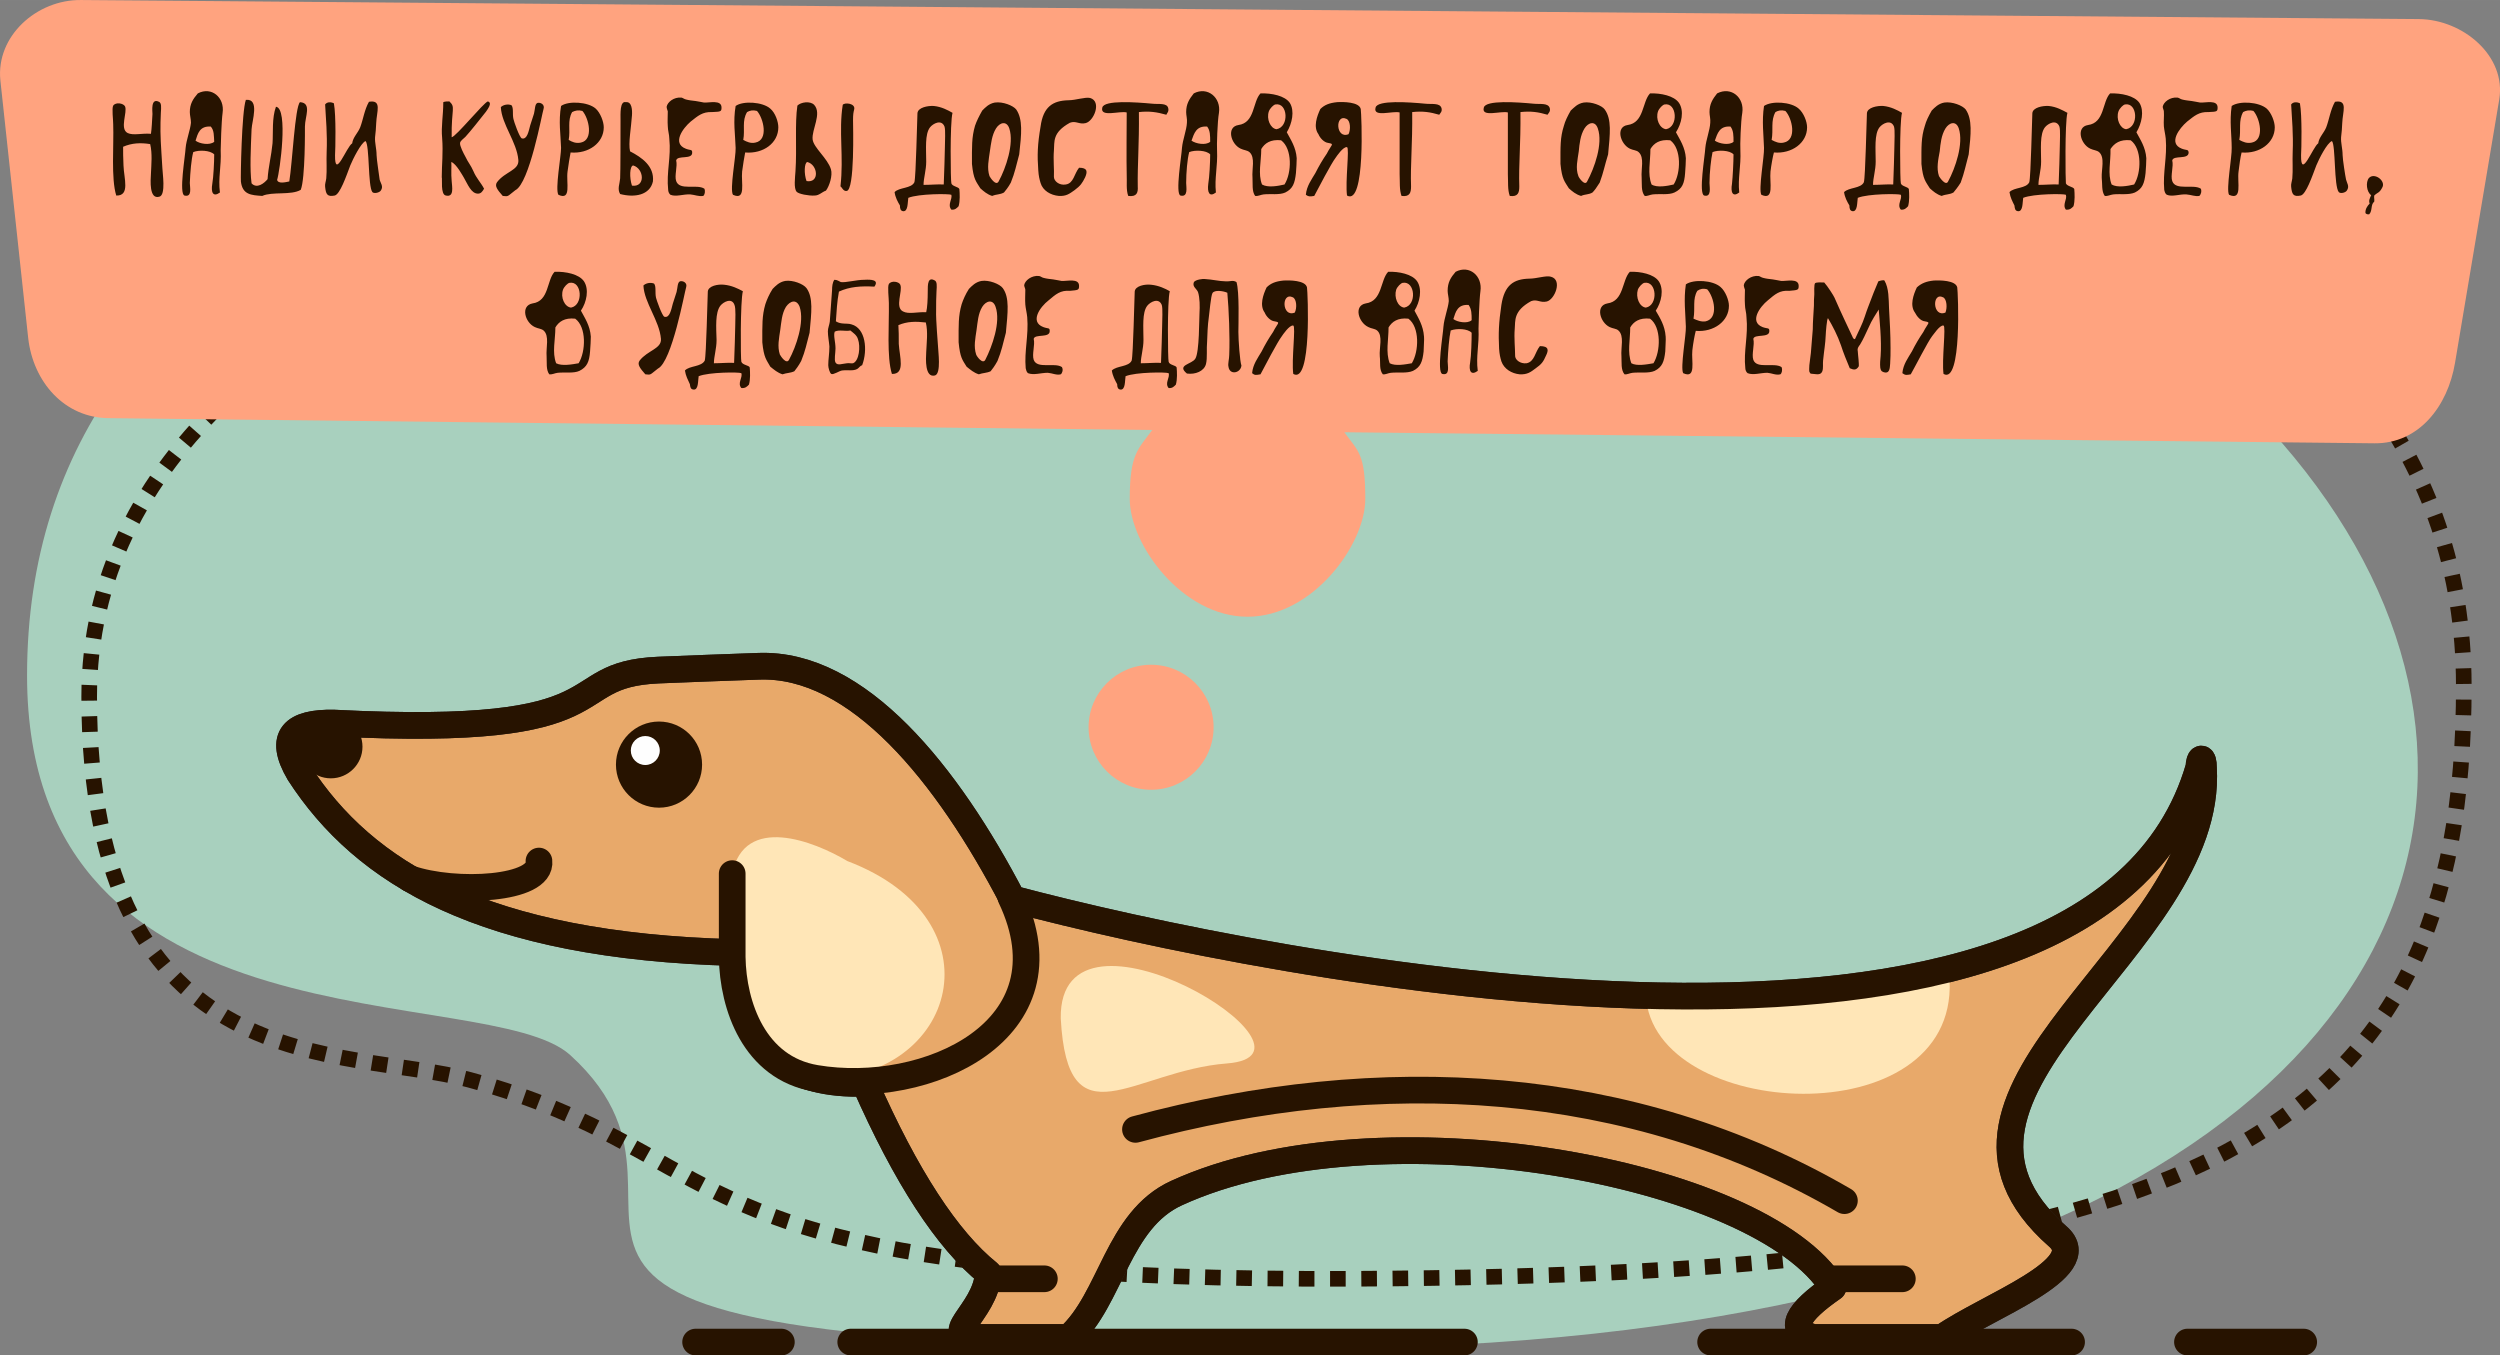 <?xml version="1.0" encoding="UTF-8"?>
<!DOCTYPE svg PUBLIC "-//W3C//DTD SVG 1.1//EN" "http://www.w3.org/Graphics/SVG/1.1/DTD/svg11.dtd">
<!-- Creator: CorelDRAW -->
<svg xmlns="http://www.w3.org/2000/svg" xml:space="preserve" width="332px" height="180px" version="1.1" style="shape-rendering:geometricPrecision; text-rendering:geometricPrecision; image-rendering:optimizeQuality; fill-rule:evenodd; clip-rule:evenodd"
viewBox="0 0 65.59 35.56"
 xmlns:xlink="http://www.w3.org/1999/xlink"
 xmlns:xodm="http://www.corel.com/coreldraw/odm/2003">
 <rect x="0" y="0" width="65.59" height="35.56" fill="#808080" stroke="none"/>
 <defs>
  <style type="text/css">
   <![CDATA[
    .str2 {stroke:#271300;stroke-width:0.7;stroke-linecap:round;stroke-linejoin:round;stroke-miterlimit:22.926}
    .str1 {stroke:#2D2B2D;stroke-width:0.7;stroke-linecap:round;stroke-linejoin:round;stroke-miterlimit:22.926}
    .str0 {stroke:#271300;stroke-width:0.41;stroke-miterlimit:22.926;stroke-dasharray:0.41 0.41}
    .fil1 {fill:none}
    .fil5 {fill:#FEFEFE}
    .fil4 {fill:#271300}
    .fil0 {fill:#A8D0BE}
    .fil2 {fill:#E8A96A}
    .fil3 {fill:#FFA37F}
    .fil6 {fill:#FFE6B7}
    .fil7 {fill:#271300;fill-rule:nonzero}
   ]]>
  </style>
 </defs>
 <g id="Слой_x0020_1">
  <path class="fil0" d="M30 1.18c39.54,0 47.74,34.18 4.24,34.2 -25.42,0.01 -14.38,-3.25 -19.28,-7.7 -2.17,-1.97 -14.25,0.12 -14.25,-9.96 0,-12.32 13.96,-16.54 29.29,-16.54z"/>
  <path class="fil1 str0" d="M16.36 29.96c-1.07,-0.58 -2.27,-1.15 -4.04,-1.63 -3.17,-0.87 -9.98,0.17 -9.98,-10.05 0,-12.49 22.03,-16.62 34.81,-16.62 12.78,0 27.47,4.23 27.49,16.31 0.03,12.08 -7.1,15.48 -29.16,15.58 -13.77,0.06 -15.84,-1.82 -19.12,-3.59"/>
  <path class="fil2 str1" d="M57.81 20.14c0,-0.31 -0.11,-0.29 -0.12,-0.01 -2.8,9.65 -24.6,5.19 -31.13,3.45 -1.7,-3.26 -4.05,-6.2 -6.66,-6.1 -1.27,0.05 -1.5,0.05 -2.63,0.1 -2.68,0.12 -0.73,1.79 -8.51,1.39 -1.05,-0.02 -1.48,0.34 -0.91,1.31 1.7,2.63 4.84,4.54 11.41,4.71 0.13,2.68 1.49,3.49 3.43,3.43 1.08,2.45 2.16,4.11 3.24,4.98 -0.07,1.08 -1.42,1.69 -0.15,1.69l2.26 0c1.12,-1.01 1.27,-3.08 2.83,-3.79 5.28,-2.42 15.35,-0.57 17.22,2.48 -0.94,0.65 -1.22,1.12 -0.52,1.31l3.39 0c1.17,-0.82 3.99,-1.81 3.03,-2.65 -4.38,-3.84 4.11,-7.56 3.82,-12.3z"/>
  <path class="fil3" d="M2.12 0l61.34 0.5c1.16,0.01 2.3,0.97 2.11,2.11l-1.16 6.91c-0.19,1.14 -0.95,2.12 -2.11,2.11l-27.03 -0.29c0.37,0.51 0.55,0.56 0.55,1.75 0,1.2 -1.38,3.09 -3.09,3.09 -1.71,0 -3.09,-1.89 -3.09,-3.09 0,-1.19 0.22,-1.3 0.59,-1.81l-27.38 -0.31c-1.16,-0.01 -1.98,-0.95 -2.11,-2.1l-0.73 -6.76c-0.12,-1.16 0.95,-2.12 2.11,-2.11z"/>
  <circle class="fil3" cx="30.2" cy="19.08" r="1.64"/>
  <circle class="fil4" cx="17.29" cy="20.06" r="1.13"/>
  <circle class="fil5" cx="16.93" cy="19.69" r="0.38"/>
  <line class="fil1 str2" x1="44.88" y1="35.21" x2="54.35" y2= "35.21" />
  <line class="fil1 str2" x1="22.32" y1="35.21" x2="38.42" y2= "35.21" />
  <line class="fil1 str2" x1="60.44" y1="35.21" x2="57.39" y2= "35.21" />
  <line class="fil1 str2" x1="20.5" y1="35.21" x2="18.25" y2= "35.21" />
  <path class="fil1 str2" d="M14.14 22.59c0.09,0.75 -2.2,0.87 -3.39,0.46"/>
  <path class="fil1 str2" d="M29.79 29.63c6.42,-1.74 13.02,-1.38 18.6,1.87"/>
  <line class="fil1 str2" x1="49.91" y1="33.55" x2="48.11" y2= "33.55" />
  <line class="fil1 str2" x1="27.4" y1="33.55" x2="25.93" y2= "33.55" />
  <path class="fil6" d="M43.18 26.12l0.01 0c2.82,0.07 5.58,-0.11 7.93,-0.7 0.02,0.1 0.03,0.2 0.03,0.31 0.18,4.11 -7.78,3.67 -7.97,0.39z"/>
  <path class="fil6" d="M27.83 26.72c-0.06,-3.59 7.38,0.95 4.36,1.18 -2.46,0.19 -4.18,2.15 -4.36,-1.18z"/>
  <circle class="fil4" cx="8.68" cy="19.59" r="0.83"/>
  <path class="fil1 str2" d="M57.81 20.14c0,-0.31 -0.11,-0.29 -0.12,-0.01 -2.8,9.65 -24.6,5.19 -31.13,3.45 -1.7,-3.26 -4.05,-6.2 -6.66,-6.1 -1.27,0.05 -1.5,0.05 -2.63,0.1 -2.68,0.12 -0.73,1.79 -8.51,1.39 -1.05,-0.02 -1.48,0.34 -0.91,1.31 1.7,2.63 4.84,4.54 11.41,4.71 0.13,2.68 1.49,3.49 3.43,3.43 1.08,2.45 2.16,4.11 3.24,4.98 -0.07,1.08 -1.42,1.69 -0.15,1.69l2.26 0c1.12,-1.01 1.27,-3.08 2.83,-3.79 5.28,-2.42 15.35,-0.57 17.22,2.48 -0.94,0.65 -1.22,1.12 -0.52,1.31l3.39 0c1.17,-0.82 3.99,-1.81 3.03,-2.65 -4.38,-3.84 4.11,-7.56 3.82,-12.3z"/>
  <path class="fil6" d="M22.23 22.59c4.06,1.54 2.88,5.73 -0.78,5.72 -1.7,0 -2.21,-2.02 -2.19,-3.32 0,-0.48 -0.24,-1.15 -0.05,-2.07 0.32,-1.57 2.15,-0.85 3.02,-0.33z"/>
  <path class="fil1 str2" d="M26.52 23.54c1.67,3.51 -2.23,5.24 -5.12,4.75 -1.61,-0.27 -2.17,-1.9 -2.19,-3.18 0,-0.05 0,-2.15 0,-2.19"/>
  <g id="_2698916158512">
   <path class="fil7" d="M3.05 5.13c0.37,0.01 0.2,-0.45 0.19,-0.79 -0.01,-0.2 -0.01,-0.35 -0.01,-0.49 0.23,-0.1 0.46,-0.11 0.71,-0.07 0.06,0.25 0.03,0.53 0.02,0.78 -0.01,0.17 -0.05,0.68 0.22,0.6 0.18,-0.04 0.08,-0.64 0.08,-0.75 0,-0.07 -0.05,-0.68 -0.05,-0.96 0,-0.18 0,-0.3 0.01,-0.49 0.01,-0.15 0.02,-0.26 -0.05,-0.29 -0.22,-0.11 -0.17,0.25 -0.17,0.32 -0.01,0.17 -0.02,0.4 -0.04,0.52 -0.24,-0.02 -0.46,0.05 -0.61,-0.02 -0.22,-0.11 0,-0.55 -0.07,-0.7 -0.04,-0.08 -0.24,-0.12 -0.31,-0.02 -0.04,0.07 0,0.37 0,0.49 0.02,0.55 -0.06,1.42 0.08,1.87zm2.14 -2.68c-0.13,0.15 -0.21,0.28 -0.21,0.49 0,0.09 0.03,0.18 0.03,0.28 -0.02,0.2 -0.12,0.44 -0.14,0.66 -0.01,0.21 -0.18,1.2 -0.03,1.25 0.21,0.05 0.14,-0.22 0.14,-0.33 0.01,-0.27 0.04,-0.63 0.09,-0.81 0.15,-0.06 0.44,-0.05 0.55,0.06 0,0.2 -0.02,0.6 -0.05,0.77 -0.04,0.23 0.02,0.36 0.2,0.23 -0.05,-0.39 0.04,-0.67 0.02,-1.11 0,-0.11 0.02,-0.76 0.05,-0.98 0.06,-0.4 -0.29,-0.7 -0.65,-0.51zm-0.06 1.24c0.06,-0.19 0.11,-0.39 0.4,-0.37 0.09,0.1 0.08,0.24 0.09,0.4 -0.12,0.1 -0.39,0.05 -0.49,-0.03zm1.75 1.45c0.26,-0.12 0.76,-0.01 1.01,-0.16 0.12,-0.29 0.11,-1.61 0.11,-1.66 0,-0.26 0.19,-0.62 -0.13,-0.64 -0.13,0.12 -0.2,1.59 -0.28,2.08 -0.1,0.02 -0.29,0.07 -0.32,-0.04 0.07,-0.21 0.3,-1.88 -0.03,-1.92 -0.11,0.3 -0.07,0.68 -0.09,0.96 -0.03,0.32 -0.11,0.62 -0.13,0.94 -0.09,0.11 -0.28,0.26 -0.42,0.11 -0.05,-0.36 -0.02,-0.93 0,-1.42 0.01,-0.22 0.22,-0.81 -0.15,-0.77 -0.11,0.31 -0.14,2.04 -0.13,2.14 0.04,0.35 0.27,0.36 0.56,0.38zm1.65 -0.24c0.02,0.19 0.05,0.27 0.25,0.23 0.14,-0.03 0.3,-0.5 0.41,-0.79 0.07,-0.17 0.28,-0.59 0.4,-0.64 0.11,0.11 0.06,1.19 0.18,1.34 0.05,0.05 0.19,0.01 0.22,-0.04 0.08,-0.11 -0.01,-0.2 -0.03,-0.29 -0.01,-0.09 -0.08,-0.54 -0.08,-0.64 0,-0.17 -0.05,-0.32 -0.04,-0.47 0.01,-0.06 0.03,-0.3 0.03,-0.37 0.01,-0.3 0.16,-0.62 -0.19,-0.56 -0.12,0.21 -0.15,0.46 -0.23,0.67 -0.06,0.15 -0.19,0.26 -0.21,0.42 -0.15,0.09 -0.46,0.97 -0.45,0.31 0.01,-0.15 0.03,-1.04 -0.03,-1.36 -0.08,-0.04 -0.18,-0.04 -0.23,0.03 0.02,0.37 0.06,0.78 0.04,1.25 -0.01,0.23 0.01,0.47 -0.01,0.69 -0.01,0.08 -0.04,0.15 -0.03,0.22zm3.06 -0.25c0.02,0.03 -0.04,0.46 0.11,0.48 0.22,0.05 0.16,-0.23 0.15,-0.38 -0.02,-0.2 0,-0.39 -0.01,-0.5 0.13,0.04 0.31,0.38 0.33,0.41 0.1,0.17 0.19,0.42 0.37,0.42 0.08,0 0.12,-0.06 0.16,-0.13 -0.09,-0.17 -0.2,-0.27 -0.28,-0.46 -0.07,-0.16 -0.14,-0.23 -0.21,-0.38 -0.05,-0.09 -0.15,-0.28 -0.14,-0.36 0.01,-0.06 0.08,-0.1 0.14,-0.16 0.13,-0.14 0.39,-0.47 0.54,-0.66 0.16,-0.22 0.1,-0.25 0.05,-0.27 -0.11,0.03 -0.84,0.93 -0.95,0.94 -0.01,-0.76 0.11,-0.78 -0.06,-0.94 -0.05,0 -0.12,0 -0.16,0.02 0,0.36 -0.06,0.63 -0.03,0.94 0.03,0.39 -0.01,0.7 -0.01,1.03zm1.93 0.34c0.37,-0.18 0.7,-2.01 0.74,-2.13 0.04,-0.12 -0.08,-0.18 -0.16,-0.16 -0.07,0.03 -0.06,0.16 -0.09,0.28 -0.02,0.07 -0.06,0.18 -0.1,0.31 -0.04,0.15 -0.08,0.38 -0.22,0.34 -0.06,-0.02 -0.21,-0.45 -0.22,-0.51 -0.03,-0.13 0.01,-0.28 -0.05,-0.36 -0.1,-0.04 -0.22,-0.01 -0.28,0.05 0.02,0.45 0.42,0.91 0.46,1.39 0.02,0.27 -0.35,0.3 -0.56,0.58 -0.07,0.1 0.01,0.2 0.15,0.36 0.16,0.02 0.12,0.01 0.33,-0.15zm2.11 -2.14c-0.2,-0.18 -0.72,-0.21 -0.91,-0.07 -0.07,0.4 -0.01,0.76 0,1.1 0,0.22 -0.16,1.09 -0.07,1.23 0.35,0.16 0.2,-0.32 0.24,-0.61 0.02,-0.17 0.06,-0.39 0.08,-0.5 0.47,0.04 0.87,-0.25 0.87,-0.66 0,-0.15 -0.09,-0.38 -0.21,-0.49zm-0.39 0.89c-0.13,0.03 -0.24,-0.02 -0.32,-0.07 0.05,-0.27 -0.04,-0.5 0.09,-0.73 0.08,-0.04 0.16,-0.06 0.27,-0.03 0.17,0.19 0.3,0.76 -0.04,0.83zm1.29 0.23c-0.05,-0.21 0.03,-0.63 0.05,-0.94 0.01,-0.14 0,-0.37 -0.16,-0.35 -0.16,-0.04 -0.14,0.31 -0.14,0.47 0,0.38 0,1.35 -0.01,1.53 -0.01,0.14 -0.08,0.28 0,0.41 0.38,0.1 0.78,0.03 0.86,-0.33 0.04,-0.4 -0.29,-0.63 -0.6,-0.79zm0.05 0.9c-0.07,-0.21 -0.06,-0.51 0.03,-0.53 0.29,0.08 0.33,0.58 -0.03,0.53zm0.94 -1.56c0,0.11 0.04,0.22 0.04,0.33 0.05,0.48 -0.08,0.88 -0.03,1.34 0,0.04 0.02,0.1 0.06,0.13 0.15,0.06 0.34,-0.02 0.52,-0.01 0.12,0.01 0.22,0.06 0.34,0.04 0.04,-0.03 0.06,-0.12 0.03,-0.19 -0.2,-0.13 -0.65,0.06 -0.74,-0.2 -0.05,-0.14 0.04,-0.39 0,-0.54 0.03,-0.15 0.43,-0.01 0.42,-0.21 0,-0.09 -0.05,-0.05 -0.17,-0.1 -0.36,-0.14 -0.08,-0.53 0.13,-0.71 0.19,-0.15 0.31,-0.26 0.56,-0.25 0.23,-0.01 0.25,-0.01 0.25,-0.12 0,-0.21 -0.32,-0.12 -0.46,-0.13 -0.06,-0.01 -0.15,-0.03 -0.22,-0.04 -0.09,-0.01 -0.18,-0.02 -0.25,-0.04 -0.05,-0.01 -0.08,-0.04 -0.12,-0.05 -0.2,-0.02 -0.37,0.12 -0.39,0.24 0,0.04 0.02,0.09 0.03,0.12 0,0.13 -0.01,0.26 0,0.39zm2.69 -0.46c-0.2,-0.18 -0.72,-0.21 -0.91,-0.07 -0.07,0.4 -0.01,0.76 0,1.1 0.01,0.22 -0.16,1.09 -0.07,1.23 0.35,0.16 0.21,-0.32 0.24,-0.61 0.02,-0.17 0.06,-0.39 0.08,-0.5 0.48,0.04 0.87,-0.25 0.87,-0.66 0,-0.15 -0.08,-0.38 -0.21,-0.49zm-0.39 0.89c-0.12,0.03 -0.23,-0.02 -0.32,-0.07 0.05,-0.27 -0.04,-0.5 0.1,-0.73 0.07,-0.04 0.15,-0.06 0.26,-0.03 0.17,0.19 0.31,0.76 -0.04,0.83zm2.29 -0.99c-0.11,0.69 0.03,1.36 -0.06,2.14 0.04,0.02 0.07,0.13 0.16,0.12 0.22,-0.01 0.17,-1.71 0.17,-1.86 0,-0.15 0.01,-0.2 0.03,-0.28 0.04,-0.16 -0.25,-0.19 -0.3,-0.12zm-0.79 0.91c-0.03,-0.26 0.25,-0.68 0.04,-0.91 -0.11,-0.11 -0.35,-0.07 -0.44,0.02 -0.07,0.47 -0.01,1.13 -0.05,1.72 -0.01,0.16 -0.05,0.45 0.03,0.54 0.05,0.06 0.32,0.11 0.47,0.1 0.12,0 0.19,-0.09 0.3,-0.13 0.09,-0.12 0.18,-0.4 0.13,-0.56 -0.09,-0.29 -0.45,-0.56 -0.48,-0.78zm-0.16 1.09c-0.07,-0.19 -0.06,-0.48 0.02,-0.5 0.28,0.07 0.33,0.56 -0.02,0.5zm4.01 0.21c-0.02,-0.06 -0.19,-0.07 -0.21,-0.15 -0.02,-0.05 -0.04,-1.59 0.03,-1.85 -0.12,-0.07 -0.29,-0.16 -0.49,-0.18 -0.16,-0.01 -0.42,0.04 -0.43,0.19 -0.01,0.18 -0.04,1.67 -0.08,1.81 -0.08,0.17 -0.4,0.13 -0.52,0.26 0.02,0.14 0.08,0.25 0.14,0.35 0,0.09 0.02,0.14 0.08,0.15 0.14,0.02 0.12,-0.24 0.14,-0.35 0.27,-0.11 1.07,-0.11 1.13,-0.08 0.03,0.12 -0.11,0.26 0,0.39 0.1,0.01 0.14,-0.04 0.19,-0.09 0.04,-0.14 0.03,-0.33 0.02,-0.45zm-0.38 -1.1c0,0.04 -0.02,0.8 -0.03,0.98 -0.16,-0.01 -0.33,0.01 -0.53,0.01 0,-0.18 0.07,-0.38 0.07,-0.61 0,-0.33 -0.04,-0.72 0.1,-0.9 0.08,-0.1 0.3,-0.22 0.38,-0.02 0.03,0.09 0.01,0.4 0.01,0.54zm1.87 -0.99c-0.08,-0.1 -0.35,-0.21 -0.56,-0.18 -0.16,0.03 -0.25,0.13 -0.33,0.21 -0.08,0.14 -0.15,0.28 -0.19,0.4 -0.09,0.31 -0.08,0.55 -0.08,1 0.04,0.41 0.11,0.46 0.22,0.64 0.09,0.08 0.18,0.16 0.31,0.2 0.12,-0.05 0.2,-0.03 0.31,-0.09 0.04,-0.05 0.11,-0.13 0.18,-0.26 0.11,-0.27 0.14,-0.45 0.22,-0.74 0.06,-0.54 0.1,-0.92 -0.08,-1.18zm-0.46 1.89c-0.07,0.13 -0.22,-0.1 -0.24,-0.14 -0.07,-0.21 -0.02,-0.43 0.01,-0.65 0.03,-0.2 0.05,-0.42 0.16,-0.6 0.1,-0.16 0.28,-0.21 0.35,0 0.13,0.4 -0.09,1.04 -0.28,1.39zm1.1 0.04c0.06,0.2 0.26,0.32 0.48,0.34 0.2,0.01 0.28,-0.06 0.41,-0.15 0.16,-0.12 0.2,-0.18 0.28,-0.34 0.06,-0.14 0.07,-0.25 -0.16,-0.25 -0.13,0.16 -0.14,0.41 -0.35,0.44 -0.17,0.03 -0.31,-0.09 -0.31,-0.2 0.01,-0.19 -0.02,-0.45 0,-0.69 0.02,-0.23 -0.05,-0.47 0.42,-0.73 0.16,-0.06 0.24,0.05 0.41,0.01 0.22,-0.05 0.43,-0.57 0.12,-0.66 -0.13,-0.03 -0.38,0.06 -0.57,0.06 -0.41,0.01 -0.66,0.17 -0.73,0.69 -0.08,0.47 -0.09,0.75 -0.06,1.15 0.01,0.15 0.03,0.23 0.06,0.33zm2.26 -1.85c0,0.15 -0.01,1.37 0,1.62 0.01,0.2 -0.02,0.41 0.04,0.57 0.23,0.03 0.26,-0.09 0.25,-0.25 -0.01,-0.55 0.04,-1.11 0.03,-1.95 0.28,-0.03 0.47,0 0.72,0.07 0.02,-0.05 0.07,-0.08 0.05,-0.17 -0.03,-0.15 -0.26,-0.1 -0.42,-0.12 -0.43,-0.04 -1.26,-0.1 -1.31,0.1 -0.07,0.27 0.46,0.08 0.64,0.13zm1.76 -0.5c-0.12,0.15 -0.2,0.28 -0.2,0.49 0,0.09 0.03,0.18 0.02,0.28 -0.01,0.2 -0.11,0.44 -0.13,0.66 -0.01,0.21 -0.18,1.2 -0.04,1.25 0.21,0.05 0.15,-0.22 0.15,-0.33 0,-0.27 0.03,-0.63 0.08,-0.81 0.15,-0.06 0.45,-0.05 0.55,0.06 0,0.2 -0.02,0.6 -0.05,0.77 -0.03,0.23 0.03,0.36 0.2,0.23 -0.04,-0.39 0.05,-0.67 0.03,-1.11 -0.01,-0.11 0.01,-0.76 0.05,-0.98 0.06,-0.4 -0.3,-0.7 -0.66,-0.51zm-0.06 1.24c0.07,-0.19 0.12,-0.39 0.41,-0.37 0.08,0.1 0.08,0.24 0.08,0.4 -0.12,0.1 -0.38,0.05 -0.49,-0.03zm2.76 0.46c-0.02,-0.29 -0.16,-0.49 -0.26,-0.68 0.14,-0.23 0.21,-0.56 0.08,-0.77 -0.13,-0.19 -0.48,-0.26 -0.77,-0.25 -0.21,0.22 -0.14,0.77 -0.58,0.83 -0.32,0.05 -0.2,0.5 0.06,0.62 0.08,0.04 0.17,0.04 0.23,0.09 0.16,0.14 0.06,0.45 0.08,0.67 0.01,0.16 -0.02,0.36 0.07,0.48 0.08,0.01 0.14,-0.03 0.22,-0.04 0.18,-0.02 0.42,0.02 0.57,-0.05 0.2,-0.1 0.25,-0.24 0.28,-0.51 0.01,-0.1 0.02,-0.32 0.02,-0.39zm-0.73 -1.23c0.03,-0.08 0.12,-0.17 0.17,-0.18 0.33,-0.06 0.37,0.59 0.03,0.65 -0.16,-0.02 -0.27,-0.27 -0.2,-0.47zm0.41 1.92c-0.17,0.04 -0.44,0.09 -0.59,0 -0.11,-0.28 -0.02,-0.6 -0.02,-0.93 0.09,-0.15 0.24,-0.26 0.52,-0.23 0.3,0.22 0.28,0.86 0.09,1.16zm2 -1.98c-0.04,-0.19 -0.47,-0.19 -0.62,-0.18 -0.2,0.02 -0.33,0.07 -0.44,0.18 -0.09,0.19 -0.19,0.47 -0.05,0.66 0.04,0.1 0.15,0.22 0.26,0.23 0.17,0.03 0.08,0.04 -0.04,0.28 -0.11,0.16 -0.21,0.33 -0.3,0.51 -0.1,0.17 -0.23,0.34 -0.25,0.57 0.07,0.05 0.1,0.05 0.22,0.03 0.1,-0.19 0.45,-0.86 0.56,-1 0.02,-0.03 0.2,-0.3 0.3,-0.28 0.07,0.02 -0.05,0.91 0,1.27 0.49,0.28 0.38,-2.15 0.36,-2.27zm-0.32 0.66c-0.34,0.14 -0.36,-0.55 -0.05,-0.4 0.1,0.05 0.11,0.28 0.05,0.4zm1.34 -0.57c0,0.15 0,1.37 0,1.62 0.01,0.2 -0.01,0.41 0.05,0.57 0.22,0.03 0.25,-0.09 0.25,-0.25 -0.02,-0.55 0.04,-1.11 0.03,-1.95 0.28,-0.03 0.47,0 0.71,0.07 0.03,-0.05 0.08,-0.08 0.06,-0.17 -0.04,-0.15 -0.26,-0.1 -0.43,-0.12 -0.42,-0.04 -1.25,-0.1 -1.3,0.1 -0.08,0.27 0.45,0.08 0.63,0.13zm2.84 0c0,0.15 0,1.37 0,1.62 0.01,0.2 -0.01,0.41 0.05,0.57 0.22,0.03 0.25,-0.09 0.25,-0.25 -0.02,-0.55 0.04,-1.11 0.03,-1.95 0.28,-0.03 0.47,0 0.71,0.07 0.03,-0.05 0.08,-0.08 0.06,-0.17 -0.04,-0.15 -0.26,-0.1 -0.43,-0.12 -0.42,-0.04 -1.25,-0.1 -1.3,0.1 -0.08,0.27 0.45,0.08 0.63,0.13zm2.54 -0.08c-0.07,-0.1 -0.35,-0.21 -0.55,-0.18 -0.17,0.03 -0.25,0.13 -0.34,0.21 -0.08,0.14 -0.15,0.28 -0.18,0.4 -0.1,0.31 -0.09,0.55 -0.09,1 0.04,0.41 0.11,0.46 0.22,0.64 0.09,0.08 0.18,0.16 0.32,0.2 0.11,-0.05 0.2,-0.03 0.3,-0.09 0.05,-0.05 0.11,-0.13 0.19,-0.26 0.1,-0.27 0.13,-0.45 0.22,-0.74 0.05,-0.54 0.1,-0.92 -0.09,-1.18zm-0.46 1.89c-0.06,0.13 -0.22,-0.1 -0.23,-0.14 -0.08,-0.21 -0.02,-0.43 0.01,-0.65 0.02,-0.2 0.04,-0.42 0.15,-0.6 0.1,-0.16 0.28,-0.21 0.35,0 0.14,0.4 -0.09,1.04 -0.28,1.39zm2.59 -0.61c-0.02,-0.29 -0.16,-0.49 -0.26,-0.68 0.15,-0.23 0.22,-0.56 0.08,-0.77 -0.13,-0.19 -0.48,-0.26 -0.76,-0.25 -0.21,0.22 -0.15,0.77 -0.59,0.83 -0.32,0.05 -0.19,0.5 0.06,0.62 0.08,0.04 0.18,0.04 0.23,0.09 0.16,0.14 0.06,0.45 0.08,0.67 0.01,0.16 -0.02,0.36 0.08,0.48 0.07,0.01 0.13,-0.03 0.21,-0.04 0.19,-0.02 0.42,0.02 0.57,-0.05 0.21,-0.1 0.26,-0.24 0.28,-0.51 0.01,-0.1 0.02,-0.32 0.02,-0.39zm-0.73 -1.23c0.03,-0.08 0.12,-0.17 0.17,-0.18 0.33,-0.06 0.37,0.59 0.04,0.65 -0.17,-0.02 -0.28,-0.27 -0.21,-0.47zm0.41 1.92c-0.17,0.04 -0.44,0.09 -0.58,0 -0.11,-0.28 -0.03,-0.6 -0.03,-0.93 0.09,-0.15 0.24,-0.26 0.52,-0.23 0.3,0.22 0.28,0.86 0.09,1.16zm1.14 -2.39c-0.12,0.15 -0.2,0.28 -0.2,0.49 0,0.09 0.03,0.18 0.02,0.28 -0.01,0.2 -0.11,0.44 -0.13,0.66 -0.01,0.21 -0.18,1.2 -0.03,1.25 0.2,0.05 0.14,-0.22 0.14,-0.33 0,-0.27 0.04,-0.63 0.08,-0.81 0.15,-0.06 0.45,-0.05 0.55,0.06 0,0.2 -0.02,0.6 -0.04,0.77 -0.04,0.23 0.02,0.36 0.19,0.23 -0.04,-0.39 0.05,-0.67 0.03,-1.11 -0.01,-0.11 0.01,-0.76 0.05,-0.98 0.06,-0.4 -0.29,-0.7 -0.66,-0.51zm-0.06 1.24c0.07,-0.19 0.12,-0.39 0.41,-0.37 0.08,0.1 0.08,0.24 0.08,0.4 -0.11,0.1 -0.38,0.05 -0.49,-0.03zm2.2 -0.84c-0.2,-0.18 -0.71,-0.21 -0.91,-0.07 -0.06,0.4 -0.01,0.76 0,1.1 0.01,0.22 -0.15,1.09 -0.07,1.23 0.35,0.16 0.21,-0.32 0.24,-0.61 0.02,-0.17 0.06,-0.39 0.09,-0.5 0.47,0.04 0.87,-0.25 0.87,-0.66 0,-0.15 -0.09,-0.38 -0.22,-0.49zm-0.39 0.89c-0.12,0.03 -0.23,-0.02 -0.32,-0.07 0.05,-0.27 -0.03,-0.5 0.1,-0.73 0.07,-0.04 0.15,-0.06 0.26,-0.03 0.18,0.19 0.31,0.76 -0.04,0.83zm3.28 1.22c-0.02,-0.06 -0.19,-0.07 -0.21,-0.15 -0.02,-0.05 -0.04,-1.59 0.03,-1.85 -0.12,-0.07 -0.29,-0.16 -0.49,-0.18 -0.16,-0.01 -0.42,0.04 -0.43,0.19 -0.01,0.18 -0.04,1.67 -0.08,1.81 -0.08,0.17 -0.39,0.13 -0.52,0.26 0.02,0.14 0.08,0.25 0.14,0.35 0,0.09 0.02,0.14 0.08,0.15 0.14,0.02 0.12,-0.24 0.14,-0.35 0.27,-0.11 1.07,-0.11 1.13,-0.08 0.04,0.12 -0.11,0.26 0,0.39 0.1,0.01 0.14,-0.04 0.19,-0.09 0.04,-0.14 0.03,-0.33 0.02,-0.45zm-0.38 -1.1c0,0.04 -0.02,0.8 -0.03,0.98 -0.15,-0.01 -0.33,0.01 -0.53,0.01 0,-0.18 0.07,-0.38 0.07,-0.61 0,-0.33 -0.04,-0.72 0.1,-0.9 0.08,-0.1 0.3,-0.22 0.38,-0.02 0.03,0.09 0.01,0.4 0.01,0.54zm1.87 -0.99c-0.08,-0.1 -0.35,-0.21 -0.56,-0.18 -0.16,0.03 -0.25,0.13 -0.33,0.21 -0.08,0.14 -0.15,0.28 -0.18,0.4 -0.1,0.31 -0.09,0.55 -0.09,1 0.04,0.41 0.11,0.46 0.22,0.64 0.09,0.08 0.18,0.16 0.31,0.2 0.12,-0.05 0.2,-0.03 0.31,-0.09 0.04,-0.05 0.11,-0.13 0.19,-0.26 0.1,-0.27 0.13,-0.45 0.21,-0.74 0.06,-0.54 0.1,-0.92 -0.08,-1.18zm-0.46 1.89c-0.06,0.13 -0.22,-0.1 -0.24,-0.14 -0.07,-0.21 -0.02,-0.43 0.02,-0.65 0.02,-0.2 0.04,-0.42 0.15,-0.6 0.1,-0.16 0.28,-0.21 0.35,0 0.13,0.4 -0.09,1.04 -0.28,1.39zm3.31 0.2c-0.02,-0.06 -0.19,-0.07 -0.22,-0.15 -0.01,-0.05 -0.03,-1.59 0.04,-1.85 -0.13,-0.07 -0.29,-0.16 -0.49,-0.18 -0.16,-0.01 -0.42,0.04 -0.43,0.19 -0.01,0.18 -0.04,1.67 -0.08,1.81 -0.08,0.17 -0.4,0.13 -0.52,0.26 0.02,0.14 0.08,0.25 0.13,0.35 0.01,0.09 0.02,0.14 0.09,0.15 0.14,0.02 0.12,-0.24 0.14,-0.35 0.27,-0.11 1.07,-0.11 1.12,-0.08 0.04,0.12 -0.1,0.26 0,0.39 0.11,0.01 0.15,-0.04 0.2,-0.09 0.04,-0.14 0.03,-0.33 0.02,-0.45zm-0.38 -1.1c0,0.04 -0.02,0.8 -0.03,0.98 -0.16,-0.01 -0.33,0.01 -0.53,0.01 0,-0.18 0.07,-0.38 0.07,-0.61 0,-0.33 -0.04,-0.72 0.1,-0.9 0.08,-0.1 0.3,-0.22 0.38,-0.02 0.03,0.09 0.01,0.4 0.01,0.54zm2.27 0.29c-0.02,-0.29 -0.16,-0.49 -0.26,-0.68 0.14,-0.23 0.21,-0.56 0.08,-0.77 -0.13,-0.19 -0.48,-0.26 -0.77,-0.25 -0.21,0.22 -0.14,0.77 -0.58,0.83 -0.32,0.05 -0.2,0.5 0.06,0.62 0.08,0.04 0.17,0.04 0.23,0.09 0.16,0.14 0.06,0.45 0.07,0.67 0.02,0.16 -0.01,0.36 0.08,0.48 0.08,0.01 0.14,-0.03 0.22,-0.04 0.18,-0.02 0.41,0.02 0.57,-0.05 0.2,-0.1 0.25,-0.24 0.28,-0.51 0.01,-0.1 0.02,-0.32 0.02,-0.39zm-0.73 -1.23c0.03,-0.08 0.12,-0.17 0.17,-0.18 0.33,-0.06 0.37,0.59 0.03,0.65 -0.16,-0.02 -0.27,-0.27 -0.2,-0.47zm0.41 1.92c-0.17,0.04 -0.44,0.09 -0.59,0 -0.11,-0.28 -0.02,-0.6 -0.03,-0.93 0.1,-0.15 0.25,-0.26 0.53,-0.23 0.3,0.22 0.28,0.86 0.09,1.16zm0.78 -1.53c0.01,0.11 0.04,0.22 0.05,0.33 0.04,0.48 -0.08,0.88 -0.04,1.34 0.01,0.04 0.02,0.1 0.07,0.13 0.14,0.06 0.33,-0.02 0.51,-0.01 0.13,0.01 0.23,0.06 0.34,0.04 0.04,-0.03 0.07,-0.12 0.04,-0.19 -0.2,-0.13 -0.66,0.06 -0.75,-0.2 -0.05,-0.14 0.04,-0.39 0,-0.54 0.03,-0.15 0.43,-0.01 0.43,-0.21 -0.01,-0.09 -0.05,-0.05 -0.18,-0.1 -0.36,-0.14 -0.07,-0.53 0.14,-0.71 0.19,-0.15 0.31,-0.26 0.56,-0.25 0.22,-0.01 0.24,-0.01 0.24,-0.12 0,-0.21 -0.31,-0.12 -0.46,-0.13 -0.06,-0.01 -0.15,-0.03 -0.22,-0.04 -0.08,-0.01 -0.18,-0.02 -0.25,-0.04 -0.05,-0.01 -0.07,-0.04 -0.12,-0.05 -0.2,-0.02 -0.37,0.12 -0.39,0.24 0,0.04 0.03,0.09 0.03,0.12 0.01,0.13 -0.01,0.26 0,0.39zm2.7 -0.46c-0.21,-0.18 -0.72,-0.21 -0.92,-0.07 -0.06,0.4 0,0.76 0,1.1 0.01,0.22 -0.15,1.09 -0.07,1.23 0.36,0.16 0.21,-0.32 0.25,-0.61 0.02,-0.17 0.05,-0.39 0.08,-0.5 0.47,0.04 0.87,-0.25 0.87,-0.66 0,-0.15 -0.09,-0.38 -0.21,-0.49zm-0.39 0.89c-0.13,0.03 -0.24,-0.02 -0.33,-0.07 0.05,-0.27 -0.03,-0.5 0.1,-0.73 0.07,-0.04 0.16,-0.06 0.27,-0.03 0.17,0.19 0.3,0.76 -0.04,0.83zm1.03 1.16c0.02,0.19 0.05,0.27 0.25,0.23 0.14,-0.03 0.3,-0.5 0.41,-0.79 0.07,-0.17 0.28,-0.59 0.41,-0.64 0.1,0.11 0.05,1.19 0.18,1.34 0.05,0.05 0.18,0.01 0.21,-0.04 0.08,-0.11 0,-0.2 -0.02,-0.29 -0.02,-0.09 -0.09,-0.54 -0.09,-0.64 0,-0.17 -0.05,-0.32 -0.04,-0.47 0.01,-0.06 0.03,-0.3 0.03,-0.37 0.01,-0.3 0.16,-0.62 -0.19,-0.56 -0.12,0.21 -0.15,0.46 -0.23,0.67 -0.06,0.15 -0.19,0.26 -0.21,0.42 -0.14,0.09 -0.46,0.97 -0.45,0.31 0.01,-0.15 0.03,-1.04 -0.03,-1.36 -0.08,-0.04 -0.18,-0.04 -0.23,0.03 0.02,0.37 0.06,0.78 0.04,1.25 -0.01,0.23 0.01,0.47 -0.01,0.69 -0.01,0.08 -0.04,0.15 -0.03,0.22zm-44.61 3.93c-0.02,-0.29 -0.16,-0.49 -0.26,-0.68 0.15,-0.22 0.22,-0.56 0.08,-0.77 -0.13,-0.19 -0.48,-0.26 -0.77,-0.25 -0.21,0.22 -0.14,0.77 -0.58,0.83 -0.32,0.06 -0.2,0.5 0.06,0.62 0.08,0.04 0.17,0.04 0.23,0.09 0.16,0.14 0.06,0.45 0.08,0.68 0.01,0.16 -0.02,0.35 0.07,0.47 0.08,0.01 0.14,-0.03 0.22,-0.04 0.19,-0.02 0.42,0.02 0.57,-0.05 0.2,-0.1 0.26,-0.24 0.28,-0.51 0.01,-0.1 0.02,-0.32 0.02,-0.39zm-0.73 -1.23c0.03,-0.08 0.12,-0.17 0.17,-0.18 0.33,-0.06 0.37,0.59 0.04,0.65 -0.17,-0.02 -0.28,-0.27 -0.21,-0.47zm0.41 1.93c-0.17,0.03 -0.44,0.08 -0.59,0 -0.11,-0.29 -0.02,-0.61 -0.02,-0.94 0.09,-0.15 0.24,-0.26 0.52,-0.23 0.3,0.22 0.28,0.86 0.09,1.17zm2.08 0.14c0.37,-0.18 0.7,-2.01 0.74,-2.13 0.04,-0.12 -0.08,-0.18 -0.16,-0.16 -0.07,0.03 -0.06,0.16 -0.09,0.28 -0.02,0.07 -0.06,0.18 -0.1,0.31 -0.04,0.15 -0.08,0.38 -0.22,0.34 -0.06,-0.02 -0.21,-0.45 -0.22,-0.5 -0.03,-0.14 0.01,-0.29 -0.05,-0.37 -0.1,-0.04 -0.22,-0.01 -0.28,0.05 0.02,0.45 0.42,0.92 0.46,1.4 0.02,0.26 -0.35,0.3 -0.56,0.57 -0.07,0.1 0.01,0.2 0.15,0.36 0.16,0.02 0.12,0.01 0.33,-0.15z"/>
   <path class="fil7" d="M19.67 9.64c-0.02,-0.06 -0.19,-0.06 -0.22,-0.15 -0.02,-0.05 -0.03,-1.59 0.04,-1.85 -0.13,-0.07 -0.29,-0.15 -0.49,-0.17 -0.16,-0.02 -0.42,0.03 -0.43,0.18 -0.01,0.18 -0.04,1.67 -0.08,1.81 -0.09,0.17 -0.4,0.13 -0.52,0.26 0.02,0.14 0.08,0.25 0.13,0.36 0.01,0.08 0.02,0.13 0.09,0.14 0.14,0.02 0.12,-0.23 0.14,-0.35 0.27,-0.11 1.07,-0.11 1.12,-0.08 0.04,0.12 -0.11,0.26 0,0.39 0.11,0.01 0.15,-0.04 0.2,-0.09 0.04,-0.14 0.03,-0.33 0.02,-0.45zm-0.38 -1.1c0,0.04 -0.02,0.81 -0.03,0.98 -0.16,-0.01 -0.33,0.01 -0.53,0.01 0,-0.18 0.07,-0.38 0.07,-0.61 -0.01,-0.33 -0.04,-0.72 0.1,-0.9 0.08,-0.1 0.3,-0.22 0.37,-0.02 0.04,0.09 0.02,0.41 0.02,0.54zm1.87 -0.98c-0.08,-0.11 -0.36,-0.22 -0.56,-0.19 -0.16,0.03 -0.25,0.13 -0.33,0.21 -0.09,0.14 -0.15,0.28 -0.19,0.4 -0.09,0.31 -0.08,0.55 -0.08,1 0.04,0.41 0.11,0.46 0.21,0.64 0.1,0.08 0.19,0.16 0.32,0.2 0.11,-0.04 0.2,-0.03 0.31,-0.08 0.04,-0.05 0.11,-0.14 0.18,-0.27 0.11,-0.27 0.14,-0.44 0.22,-0.74 0.05,-0.54 0.1,-0.92 -0.08,-1.17zm-0.46 1.88c-0.07,0.13 -0.22,-0.1 -0.24,-0.14 -0.07,-0.21 -0.02,-0.43 0.01,-0.64 0.03,-0.21 0.04,-0.43 0.15,-0.61 0.11,-0.16 0.28,-0.21 0.36,0 0.13,0.4 -0.09,1.04 -0.28,1.39zm1.98 -2.1c-0.22,0 -0.49,0.08 -0.62,0.06 -0.05,-0.02 -0.09,-0.06 -0.17,-0.06 -0.05,0.07 -0.06,0.18 -0.06,0.27 -0.02,0.27 -0.04,0.55 -0.06,0.83 -0.01,0.08 -0.05,0.17 -0.05,0.25 0,0.13 0.03,0.27 0.04,0.4 0,0.19 -0.03,0.34 -0.03,0.49 0,0.07 0.04,0.21 0.08,0.23 0.05,0.03 0.21,-0.08 0.28,-0.09 0.15,-0.02 0.29,0.02 0.4,-0.04 0.05,-0.03 0.07,-0.08 0.13,-0.1 0.15,-0.4 0.09,-0.97 -0.28,-1.07 -0.12,-0.04 -0.27,0.01 -0.41,-0.08 0.02,-0.28 0.03,-0.51 0.08,-0.78 0.28,-0.13 0.58,-0.15 0.93,-0.13 0.13,-0.18 -0.08,-0.19 -0.26,-0.18zm-0.37 1.33c0.07,0.06 0.17,0.12 0.2,0.23 0.07,0.19 0.03,0.57 -0.13,0.63 -0.05,0.01 -0.1,-0.01 -0.16,0 -0.12,0.01 -0.25,0.07 -0.3,-0.02 -0.04,-0.07 0,-0.25 0,-0.37 0,-0.17 -0.06,-0.34 -0.02,-0.44 0.12,-0.06 0.28,0 0.41,-0.03zm1.09 1.14c0.36,0.01 0.2,-0.45 0.18,-0.79 0,-0.2 0,-0.35 -0.01,-0.49 0.23,-0.1 0.46,-0.1 0.72,-0.07 0.06,0.25 0.02,0.53 0.01,0.78 -0.01,0.17 -0.04,0.68 0.23,0.61 0.17,-0.05 0.08,-0.65 0.08,-0.76 0,-0.06 -0.06,-0.68 -0.05,-0.96 0,-0.18 0,-0.3 0.01,-0.49 0.01,-0.15 0.02,-0.26 -0.06,-0.29 -0.21,-0.11 -0.16,0.25 -0.17,0.32 0,0.17 -0.01,0.4 -0.04,0.52 -0.24,-0.01 -0.46,0.06 -0.61,-0.02 -0.22,-0.11 0,-0.54 -0.07,-0.7 -0.03,-0.08 -0.23,-0.12 -0.3,-0.02 -0.04,0.07 0,0.37 0,0.5 0.01,0.55 -0.06,1.42 0.08,1.86zm2.91 -2.25c-0.08,-0.11 -0.36,-0.22 -0.56,-0.19 -0.16,0.03 -0.25,0.13 -0.33,0.21 -0.09,0.14 -0.15,0.28 -0.19,0.4 -0.09,0.31 -0.08,0.55 -0.08,1 0.04,0.41 0.1,0.46 0.21,0.64 0.1,0.08 0.19,0.16 0.32,0.2 0.11,-0.04 0.2,-0.03 0.31,-0.08 0.04,-0.05 0.11,-0.14 0.18,-0.27 0.11,-0.27 0.14,-0.44 0.22,-0.74 0.05,-0.54 0.1,-0.92 -0.08,-1.17zm-0.46 1.88c-0.07,0.13 -0.23,-0.1 -0.24,-0.14 -0.07,-0.21 -0.02,-0.43 0.01,-0.64 0.03,-0.21 0.04,-0.43 0.15,-0.61 0.1,-0.16 0.28,-0.21 0.35,0 0.14,0.4 -0.09,1.04 -0.27,1.39zm1.05 -1.45c0.01,0.11 0.04,0.22 0.05,0.33 0.04,0.48 -0.08,0.89 -0.04,1.34 0.01,0.04 0.02,0.1 0.06,0.13 0.15,0.06 0.34,-0.01 0.52,-0.01 0.12,0.01 0.23,0.07 0.34,0.04 0.04,-0.03 0.07,-0.12 0.03,-0.19 -0.19,-0.13 -0.65,0.06 -0.74,-0.19 -0.05,-0.15 0.04,-0.39 0,-0.55 0.03,-0.14 0.43,-0.01 0.42,-0.21 0,-0.09 -0.04,-0.05 -0.17,-0.1 -0.36,-0.14 -0.08,-0.53 0.14,-0.7 0.19,-0.16 0.31,-0.27 0.56,-0.25 0.22,-0.02 0.24,-0.02 0.24,-0.13 0,-0.21 -0.31,-0.12 -0.46,-0.13 -0.06,-0.01 -0.15,-0.03 -0.22,-0.04 -0.09,-0.01 -0.18,-0.02 -0.25,-0.04 -0.05,-0.01 -0.07,-0.04 -0.12,-0.05 -0.2,-0.02 -0.37,0.12 -0.39,0.24 0,0.04 0.03,0.09 0.03,0.12 0,0.13 -0.01,0.26 0,0.39zm3.97 1.65c-0.02,-0.06 -0.19,-0.06 -0.21,-0.15 -0.02,-0.05 -0.04,-1.59 0.03,-1.85 -0.12,-0.07 -0.29,-0.15 -0.49,-0.17 -0.16,-0.02 -0.42,0.03 -0.43,0.18 -0.01,0.18 -0.04,1.67 -0.08,1.81 -0.08,0.17 -0.39,0.13 -0.52,0.26 0.02,0.14 0.08,0.25 0.14,0.36 0,0.08 0.02,0.13 0.08,0.14 0.14,0.02 0.12,-0.23 0.14,-0.35 0.27,-0.11 1.07,-0.11 1.13,-0.08 0.04,0.12 -0.11,0.26 0,0.39 0.1,0.01 0.14,-0.04 0.19,-0.09 0.04,-0.14 0.03,-0.33 0.02,-0.45zm-0.38 -1.1c0,0.04 -0.02,0.81 -0.03,0.98 -0.15,-0.01 -0.33,0.01 -0.53,0.01 0,-0.18 0.07,-0.38 0.07,-0.61 0,-0.33 -0.04,-0.72 0.1,-0.9 0.08,-0.1 0.3,-0.22 0.38,-0.02 0.03,0.09 0.01,0.41 0.01,0.54zm0.65 1.26c0.22,0.03 0.45,-0.06 0.5,-0.25 0.04,-0.16 0.01,-0.39 0.03,-0.6 0,-0.09 0.02,-0.49 0.04,-0.59 0.02,-0.15 0.06,-0.61 0.1,-0.67 0.05,-0.09 0.28,-0.06 0.39,-0.01 0.04,0.44 0.07,1.16 0.05,1.63 0,0.11 -0.04,0.23 -0.02,0.31 0.03,0.23 0.32,0.17 0.34,-0.03 -0.04,-0.1 -0.08,-0.67 -0.08,-0.88 0,-0.19 0.03,-1.06 -0.05,-1.31 -0.1,-0.06 -0.15,-0.01 -0.29,-0.02 -0.15,0 -0.35,-0.05 -0.54,-0.06 -0.02,-0.01 -0.26,0.01 -0.29,0.09 -0.04,0.11 0.07,0.16 0.11,0.25 0.05,0.15 0.05,0.39 0.04,0.55 -0.01,0.12 0,1.03 -0.11,1.2 -0.09,0.15 -0.5,0.16 -0.22,0.39zm3.15 -2.26c-0.04,-0.19 -0.47,-0.19 -0.62,-0.18 -0.2,0.02 -0.33,0.07 -0.44,0.18 -0.09,0.19 -0.19,0.47 -0.05,0.66 0.04,0.1 0.15,0.22 0.26,0.23 0.17,0.03 0.08,0.04 -0.04,0.28 -0.11,0.16 -0.21,0.33 -0.3,0.51 -0.1,0.17 -0.23,0.34 -0.25,0.57 0.07,0.06 0.1,0.05 0.22,0.03 0.1,-0.19 0.45,-0.86 0.56,-1 0.02,-0.03 0.2,-0.3 0.3,-0.28 0.07,0.02 -0.05,0.91 0,1.27 0.49,0.28 0.38,-2.15 0.36,-2.27zm-0.32 0.66c-0.34,0.14 -0.36,-0.55 -0.05,-0.4 0.1,0.05 0.11,0.28 0.05,0.4zm3.39 0.63c-0.02,-0.29 -0.15,-0.49 -0.25,-0.68 0.14,-0.22 0.21,-0.56 0.07,-0.77 -0.13,-0.19 -0.48,-0.26 -0.76,-0.25 -0.21,0.22 -0.15,0.77 -0.59,0.83 -0.32,0.06 -0.19,0.5 0.07,0.62 0.07,0.04 0.17,0.04 0.23,0.09 0.16,0.14 0.05,0.45 0.07,0.68 0.02,0.16 -0.02,0.35 0.08,0.47 0.07,0.01 0.13,-0.03 0.21,-0.04 0.19,-0.02 0.42,0.02 0.58,-0.05 0.2,-0.1 0.25,-0.24 0.28,-0.51 0,-0.1 0.02,-0.32 0.01,-0.39zm-0.73 -1.23c0.03,-0.08 0.12,-0.17 0.17,-0.18 0.33,-0.06 0.38,0.59 0.04,0.65 -0.17,-0.02 -0.27,-0.27 -0.21,-0.47zm0.41 1.93c-0.17,0.03 -0.43,0.08 -0.58,0 -0.11,-0.29 -0.03,-0.61 -0.03,-0.94 0.09,-0.15 0.24,-0.26 0.52,-0.23 0.3,0.22 0.28,0.86 0.09,1.17zm1.15 -2.4c-0.13,0.15 -0.21,0.28 -0.21,0.5 0,0.08 0.03,0.17 0.03,0.27 -0.02,0.2 -0.12,0.44 -0.14,0.67 -0.01,0.2 -0.18,1.19 -0.03,1.24 0.21,0.05 0.14,-0.21 0.14,-0.33 0.01,-0.27 0.04,-0.63 0.08,-0.81 0.16,-0.06 0.45,-0.05 0.55,0.06 0,0.2 -0.01,0.6 -0.04,0.78 -0.04,0.22 0.02,0.35 0.2,0.22 -0.05,-0.39 0.04,-0.67 0.02,-1.11 0,-0.11 0.02,-0.76 0.05,-0.98 0.06,-0.4 -0.29,-0.7 -0.65,-0.51zm-0.06 1.24c0.06,-0.19 0.11,-0.39 0.4,-0.37 0.08,0.11 0.08,0.24 0.08,0.4 -0.11,0.1 -0.38,0.05 -0.48,-0.03zm1.26 1.11c0.07,0.2 0.27,0.32 0.48,0.34 0.2,0.01 0.29,-0.06 0.41,-0.15 0.17,-0.12 0.21,-0.18 0.28,-0.34 0.07,-0.14 0.08,-0.25 -0.16,-0.25 -0.13,0.16 -0.14,0.41 -0.35,0.45 -0.16,0.02 -0.31,-0.09 -0.3,-0.21 0,-0.19 -0.03,-0.45 -0.01,-0.69 0.02,-0.22 -0.04,-0.47 0.43,-0.73 0.16,-0.06 0.23,0.05 0.41,0.01 0.21,-0.05 0.42,-0.57 0.11,-0.65 -0.12,-0.04 -0.37,0.05 -0.57,0.05 -0.41,0.01 -0.65,0.17 -0.73,0.69 -0.07,0.47 -0.08,0.75 -0.06,1.15 0.01,0.15 0.03,0.23 0.06,0.33zm4.31 -0.65c-0.02,-0.29 -0.15,-0.49 -0.26,-0.68 0.15,-0.22 0.22,-0.56 0.08,-0.77 -0.13,-0.19 -0.48,-0.26 -0.76,-0.25 -0.21,0.22 -0.15,0.77 -0.59,0.83 -0.32,0.06 -0.19,0.5 0.06,0.62 0.08,0.04 0.18,0.04 0.23,0.09 0.16,0.14 0.06,0.45 0.08,0.68 0.01,0.16 -0.02,0.35 0.08,0.47 0.07,0.01 0.13,-0.03 0.21,-0.04 0.19,-0.02 0.42,0.02 0.58,-0.05 0.2,-0.1 0.25,-0.24 0.28,-0.51 0,-0.1 0.02,-0.32 0.01,-0.39zm-0.73 -1.23c0.03,-0.08 0.12,-0.17 0.17,-0.18 0.33,-0.06 0.37,0.59 0.04,0.65 -0.17,-0.02 -0.27,-0.27 -0.21,-0.47zm0.41 1.93c-0.17,0.03 -0.44,0.08 -0.58,0 -0.11,-0.29 -0.03,-0.61 -0.03,-0.94 0.09,-0.15 0.24,-0.26 0.52,-0.23 0.3,0.22 0.28,0.86 0.09,1.17zm1.76 -2c-0.2,-0.18 -0.71,-0.21 -0.91,-0.07 -0.06,0.4 -0.01,0.76 0,1.11 0.01,0.21 -0.15,1.08 -0.07,1.22 0.35,0.16 0.21,-0.32 0.24,-0.6 0.02,-0.18 0.06,-0.4 0.09,-0.51 0.47,0.04 0.87,-0.25 0.87,-0.66 0,-0.14 -0.09,-0.38 -0.22,-0.49zm-0.39 0.9c-0.12,0.02 -0.23,-0.03 -0.32,-0.07 0.05,-0.28 -0.03,-0.51 0.1,-0.73 0.07,-0.05 0.15,-0.07 0.26,-0.04 0.18,0.2 0.31,0.76 -0.04,0.84zm1.03 -0.44c0,0.11 0.04,0.22 0.04,0.33 0.05,0.48 -0.08,0.89 -0.03,1.34 0,0.04 0.02,0.1 0.06,0.13 0.15,0.06 0.34,-0.01 0.52,-0.01 0.12,0.01 0.22,0.07 0.34,0.04 0.04,-0.03 0.06,-0.12 0.03,-0.19 -0.2,-0.13 -0.65,0.06 -0.74,-0.19 -0.05,-0.15 0.04,-0.39 0,-0.55 0.03,-0.14 0.43,-0.01 0.42,-0.21 0,-0.09 -0.05,-0.05 -0.18,-0.1 -0.35,-0.14 -0.07,-0.53 0.14,-0.7 0.19,-0.16 0.31,-0.27 0.56,-0.25 0.23,-0.02 0.25,-0.02 0.25,-0.13 0,-0.21 -0.32,-0.12 -0.46,-0.13 -0.06,-0.01 -0.15,-0.03 -0.22,-0.04 -0.09,-0.01 -0.18,-0.02 -0.25,-0.04 -0.05,-0.01 -0.08,-0.04 -0.12,-0.05 -0.2,-0.02 -0.37,0.12 -0.39,0.24 0,0.04 0.02,0.09 0.03,0.12 0,0.13 -0.01,0.26 0,0.39zm1.8 1.82c0.1,0.01 0.19,0.03 0.23,-0.07 0.03,-0.08 0.01,-0.2 0.02,-0.28 0.03,-0.3 0.06,-0.43 0.07,-0.68 0,-0.04 0.03,-0.44 0.06,-0.43 0.12,0.2 0.25,0.45 0.34,0.71 0.06,0.19 0.15,0.41 0.23,0.6 0.11,0.05 0.17,0.05 0.23,-0.04 0.02,-0.02 0,-0.13 0,-0.19 -0.01,-0.05 -0.01,-0.15 -0.02,-0.22 -0.02,-0.08 0.04,-0.14 0.06,-0.17 0.09,-0.15 0.13,-0.25 0.23,-0.46 0.07,-0.17 0.2,-0.36 0.26,-0.46 0.02,0.25 0.08,0.81 0.05,1.22 -0.01,0.1 -0.02,0.2 -0.01,0.3 0.01,0.06 0.02,0.1 0.08,0.12 0.17,0.06 0.17,-0.1 0.18,-0.22 0.01,-0.14 0.01,-0.27 0.01,-0.41 0,-0.35 -0.02,-0.7 -0.04,-1.05 -0.01,-0.22 0,-0.52 -0.12,-0.72 -0.01,-0.02 -0.11,0 -0.16,0.02 -0.11,0.26 -0.13,0.31 -0.27,0.68 -0.05,0.12 -0.11,0.35 -0.2,0.53 -0.03,0.06 -0.1,0.21 -0.14,0.3 -0.02,0.02 -0.05,0 -0.08,-0.08 -0.12,-0.26 -0.25,-0.52 -0.46,-1 -0.02,-0.05 -0.18,-0.3 -0.27,-0.4 -0.09,0 -0.2,-0.01 -0.24,0.02 -0.03,0.03 -0.02,0.25 -0.02,0.29 -0.01,0.1 -0.01,0.2 -0.01,0.3 -0.01,0.21 -0.03,0.42 -0.03,0.62 -0.02,0.21 -0.03,0.41 -0.05,0.62 -0.01,0.11 -0.03,0.21 -0.04,0.32 0,0.05 -0.01,0.12 0,0.17 0.03,0.07 0.04,0.05 0.11,0.06zm3.77 -2.27c-0.04,-0.19 -0.47,-0.19 -0.62,-0.18 -0.19,0.02 -0.32,0.07 -0.44,0.18 -0.09,0.19 -0.19,0.47 -0.05,0.66 0.05,0.1 0.15,0.22 0.26,0.23 0.17,0.03 0.08,0.04 -0.04,0.28 -0.11,0.16 -0.21,0.33 -0.3,0.51 -0.1,0.17 -0.23,0.34 -0.25,0.57 0.08,0.06 0.11,0.05 0.22,0.03 0.11,-0.19 0.45,-0.86 0.56,-1 0.03,-0.03 0.2,-0.3 0.3,-0.28 0.07,0.02 -0.05,0.91 0,1.27 0.49,0.28 0.38,-2.15 0.36,-2.27zm-0.31 0.66c-0.34,0.14 -0.36,-0.55 -0.06,-0.4 0.1,0.05 0.11,0.28 0.06,0.4zm11.17 -3.08c-0.04,0.09 -0.07,0.14 -0.04,0.22 -0.06,0.06 -0.12,0.15 -0.11,0.25 0.02,0.03 0.07,0.04 0.1,0.03 0.09,-0.1 0.03,-0.25 0.13,-0.33 0.01,-0.06 -0.01,-0.1 0,-0.16 0.09,-0.09 0.14,-0.06 0.22,-0.23 0.07,-0.17 -0.22,-0.38 -0.36,-0.23 -0.09,0.11 -0.06,0.37 0.06,0.45z"/>
  </g>
 </g>
</svg>
